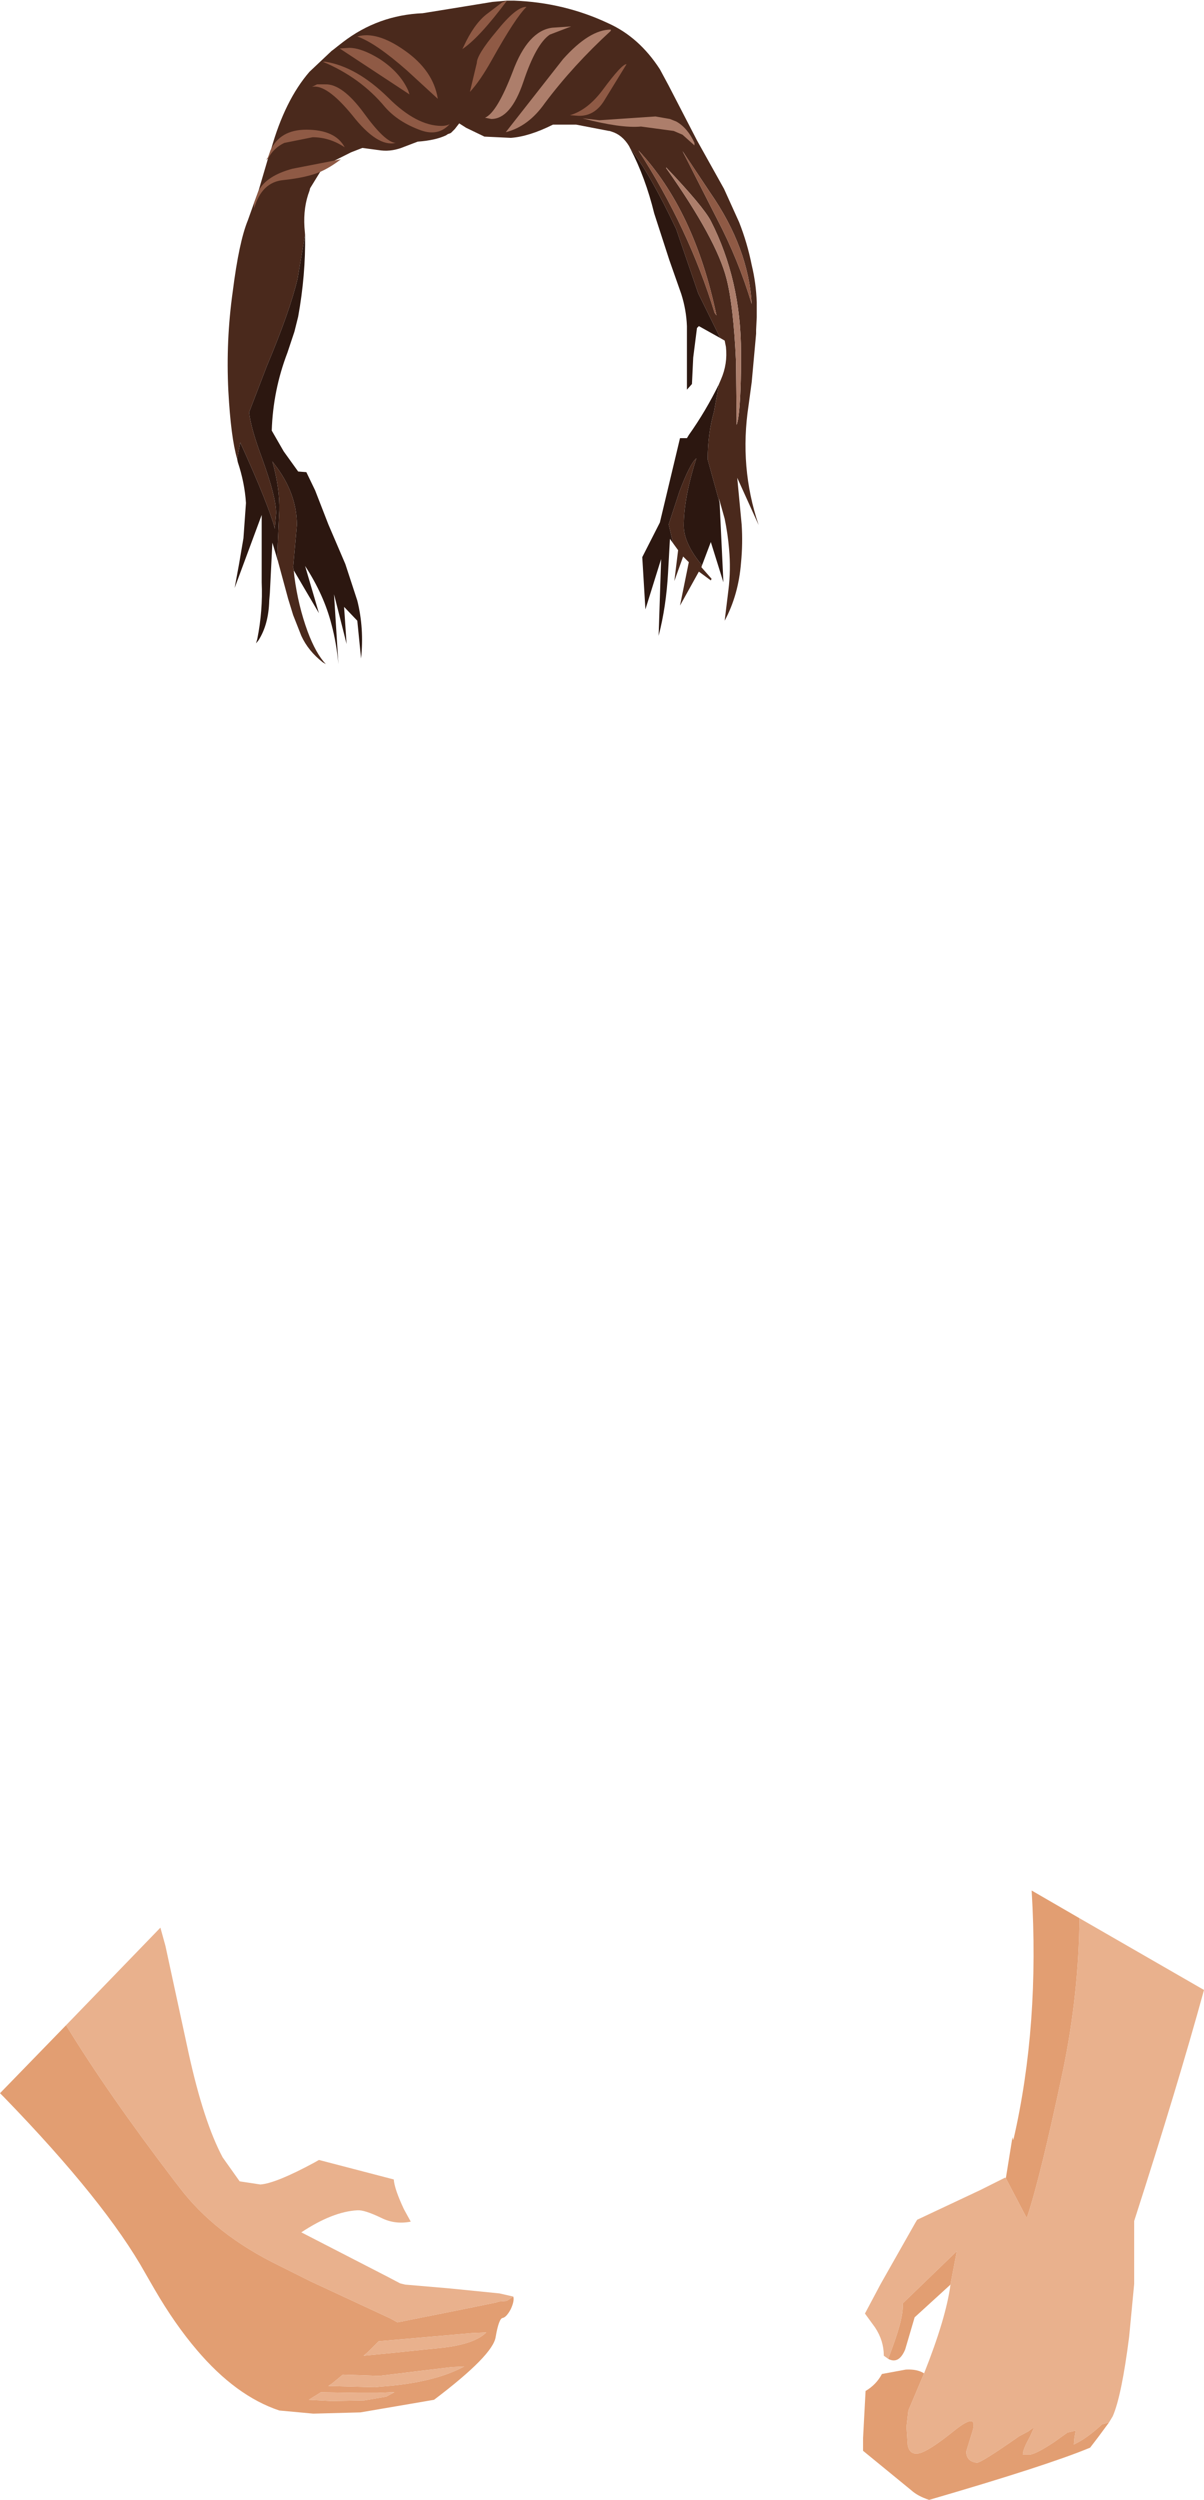 <?xml version="1.0" encoding="UTF-8" standalone="no"?>
<svg xmlns:xlink="http://www.w3.org/1999/xlink" height="198.55px" width="95.7px" xmlns="http://www.w3.org/2000/svg">
  <g transform="matrix(1.0, 0.0, 0.0, 1.0, 62.95, 201.3)">
    <path d="M-44.1 -164.85 Q-44.6 -166.55 -44.8 -170.25 -45.0 -174.25 -44.45 -178.15 -43.95 -182.1 -43.25 -183.8 L-42.75 -185.2 -42.4 -186.15 -41.65 -188.7 -41.45 -189.35 -41.4 -189.45 Q-40.3 -193.35 -38.35 -195.6 L-36.6 -197.25 -36.4 -197.4 -36.15 -197.6 -35.7 -197.95 Q-32.9 -200.1 -29.35 -200.25 L-25.95 -200.8 -23.8 -201.15 -22.65 -201.25 -22.1 -201.25 Q-18.1 -201.1 -14.6 -199.45 -12.15 -198.35 -10.5 -195.8 L-9.8 -194.5 -7.55 -190.15 -5.4 -186.3 -4.2 -183.65 Q-3.55 -182.0 -3.2 -180.25 -2.85 -178.8 -2.8 -177.3 L-2.8 -176.2 -2.8 -176.15 -2.8 -176.1 -2.85 -175.1 -2.85 -175.05 -2.85 -174.8 -3.2 -170.95 -3.45 -169.1 Q-4.2 -164.2 -2.65 -159.6 L-4.35 -163.35 -4.0 -159.65 Q-3.9 -158.15 -4.05 -156.6 -4.25 -154.05 -5.35 -152.0 L-5.05 -154.45 Q-4.85 -156.05 -5.0 -157.7 -5.1 -158.9 -5.35 -160.1 L-5.8 -161.7 -5.75 -161.35 -6.7 -164.8 Q-6.7 -166.85 -6.2 -168.6 L-5.8 -170.8 -5.65 -171.15 Q-5.1 -172.4 -5.25 -173.75 L-5.35 -174.25 -5.7 -174.45 -7.45 -178.0 -9.2 -183.1 Q-11.3 -187.55 -12.85 -189.5 L-12.95 -189.7 Q-13.5 -190.6 -14.35 -190.85 L-14.5 -190.9 -14.55 -190.9 -17.15 -191.4 -19.0 -191.4 Q-20.9 -190.45 -22.35 -190.35 L-24.45 -190.45 -24.55 -190.5 -25.9 -191.15 -26.45 -191.5 -26.8 -191.05 -27.1 -190.75 -27.2 -190.7 -27.35 -190.65 -27.5 -190.55 Q-28.35 -190.15 -29.75 -190.05 L-30.8 -189.65 Q-31.75 -189.25 -32.65 -189.35 L-34.15 -189.55 -35.05 -189.2 -36.35 -188.55 -37.05 -188.1 -37.5 -187.65 -38.3 -186.35 -38.35 -186.15 Q-38.85 -184.85 -38.75 -183.25 L-38.7 -182.65 -39.3 -179.15 Q-39.9 -176.6 -41.75 -172.2 L-43.15 -168.55 Q-43.0 -167.25 -42.1 -164.85 -41.0 -161.8 -41.0 -160.55 L-41.1 -159.45 -41.1 -159.3 Q-41.6 -161.2 -43.85 -166.15 L-44.1 -164.85 M-7.15 -156.4 L-7.2 -156.25 -6.45 -155.4 -6.4 -155.35 -6.4 -155.3 -6.45 -155.2 -7.4 -155.9 -8.9 -153.2 -8.2 -156.65 -8.65 -157.1 -9.35 -155.15 -9.05 -157.6 -9.45 -158.15 -9.8 -159.65 -8.95 -162.25 Q-8.1 -164.5 -7.6 -164.9 -8.6 -161.75 -8.6 -159.55 -8.6 -158.15 -7.15 -156.4 M-10.0 -187.95 Q-6.0 -182.3 -5.2 -179.15 -4.65 -177.0 -4.45 -172.6 L-4.4 -168.0 -4.4 -167.55 Q-4.1 -168.35 -4.05 -172.0 L-4.05 -173.3 Q-4.05 -179.05 -6.45 -183.75 -7.05 -184.9 -10.0 -188.0 L-10.0 -187.95 M-6.5 -186.0 L-8.7 -189.3 -5.95 -183.9 Q-4.25 -180.65 -3.2 -177.15 -3.45 -181.6 -6.5 -186.0 M-6.0 -176.25 Q-7.75 -184.6 -12.2 -189.35 -8.2 -183.15 -6.15 -176.45 L-6.0 -176.25 M-40.85 -156.7 L-40.9 -157.45 -40.75 -160.75 Q-40.7 -162.5 -41.3 -164.65 L-41.15 -164.45 Q-39.35 -162.15 -39.35 -159.6 L-39.65 -156.25 -39.6 -156.0 -39.55 -155.5 Q-39.25 -153.2 -38.5 -151.15 -37.85 -149.4 -37.05 -148.55 L-37.3 -148.7 Q-38.45 -149.6 -39.0 -150.8 L-39.65 -152.45 -40.05 -153.75 -40.85 -156.7" fill="#4a291c" fill-rule="evenodd" stroke="none"/>
    <path d="M-44.1 -164.85 L-43.85 -166.15 Q-41.6 -161.2 -41.1 -159.3 L-41.1 -159.45 -41.0 -160.55 Q-41.0 -161.8 -42.1 -164.85 -43.0 -167.25 -43.15 -168.55 L-41.75 -172.2 Q-39.9 -176.6 -39.3 -179.15 L-38.7 -182.65 Q-38.65 -179.45 -39.25 -176.15 L-39.55 -174.95 -40.1 -173.3 Q-41.25 -170.3 -41.35 -167.1 L-40.4 -165.45 -39.25 -163.85 -38.6 -163.8 -37.9 -162.35 -36.85 -159.65 -35.5 -156.5 -34.55 -153.6 Q-34.0 -151.4 -34.25 -149.0 L-34.55 -152.0 -35.6 -153.1 -35.4 -150.15 -36.4 -154.1 -36.05 -148.55 Q-36.2 -150.2 -36.6 -151.7 -37.2 -154.05 -38.7 -156.35 L-37.6 -152.6 -39.6 -156.0 -39.65 -156.25 -39.35 -159.6 Q-39.35 -162.15 -41.15 -164.45 L-41.3 -164.65 Q-40.7 -162.5 -40.75 -160.75 L-40.9 -157.45 -40.85 -156.7 -41.3 -158.2 -41.5 -154.2 -41.55 -153.6 Q-41.6 -151.7 -42.4 -150.45 L-42.6 -150.2 -42.5 -150.55 Q-42.05 -152.8 -42.15 -155.05 L-42.15 -155.3 -42.15 -160.4 -44.3 -154.6 -43.95 -156.5 -43.6 -158.55 -43.4 -161.35 Q-43.5 -162.95 -44.05 -164.6 L-44.1 -164.85 M-12.85 -189.5 Q-11.3 -187.55 -9.2 -183.1 L-7.45 -178.0 -5.7 -174.45 -7.4 -175.4 -7.55 -175.25 -7.85 -172.9 -7.95 -170.8 -8.35 -170.35 -8.35 -175.4 Q-8.4 -176.7 -8.8 -177.95 L-9.75 -180.65 -10.95 -184.35 Q-11.65 -187.2 -12.85 -189.5 M-5.8 -170.8 L-6.2 -168.6 Q-6.7 -166.85 -6.7 -164.8 L-5.75 -161.35 -5.45 -155.05 -6.45 -158.25 -7.15 -156.4 Q-8.6 -158.15 -8.6 -159.55 -8.6 -161.75 -7.6 -164.9 -8.1 -164.5 -8.95 -162.25 L-9.8 -159.65 -9.45 -158.15 -9.7 -158.5 -9.85 -155.8 Q-10.0 -153.1 -10.6 -150.8 L-10.4 -156.9 -11.65 -152.9 -11.9 -157.05 -10.5 -159.8 -8.9 -166.5 -8.35 -166.5 -8.2 -166.75 Q-6.85 -168.65 -5.8 -170.8" fill="#2c1710" fill-rule="evenodd" stroke="none"/>
    <path d="M-6.5 -186.0 Q-3.45 -181.6 -3.2 -177.15 -4.25 -180.65 -5.95 -183.9 L-8.7 -189.3 -6.5 -186.0 M-6.0 -176.25 L-6.15 -176.45 Q-8.2 -183.15 -12.2 -189.35 -7.75 -184.6 -6.0 -176.25" fill="#8f5a45" fill-rule="evenodd" stroke="none"/>
    <path d="M-10.0 -187.95 L-10.0 -188.0 Q-7.05 -184.9 -6.45 -183.75 -4.05 -179.05 -4.05 -173.3 L-4.05 -172.0 Q-4.1 -168.35 -4.4 -167.55 L-4.4 -168.0 -4.45 -172.6 Q-4.65 -177.0 -5.2 -179.15 -6.0 -182.3 -10.0 -187.95" fill="#ad7e6b" fill-rule="evenodd" stroke="none"/>
    <path d="M-23.05 -201.1 L-22.65 -201.25 Q-24.85 -198.3 -26.2 -197.4 L-26.1 -197.6 Q-25.3 -199.35 -24.3 -200.15 L-23.05 -201.1 M-21.1 -200.75 Q-21.95 -199.95 -23.85 -196.55 -24.8 -194.85 -25.6 -194.0 L-25.05 -196.3 Q-25.05 -196.95 -23.5 -198.8 -21.9 -200.8 -21.1 -200.75 M-14.9 -193.35 Q-15.65 -192.1 -16.9 -192.1 L-16.95 -192.1 -17.65 -192.15 Q-16.25 -192.55 -15.05 -194.15 -13.5 -196.25 -13.15 -196.2 L-14.9 -193.35 M-27.85 -191.3 Q-27.45 -191.3 -27.2 -191.45 -28.1 -190.45 -29.5 -190.95 -31.3 -191.6 -32.35 -192.8 -34.3 -195.15 -37.3 -196.4 L-37.1 -196.4 Q-34.6 -196.0 -32.1 -193.55 -29.85 -191.3 -27.85 -191.3 M-32.75 -196.6 Q-31.15 -195.55 -30.5 -194.1 L-30.4 -193.8 -35.95 -197.45 -35.2 -197.5 Q-34.2 -197.5 -32.75 -196.6 M-38.1 -190.4 L-40.35 -189.95 Q-41.2 -189.55 -41.65 -188.7 L-41.8 -188.6 -41.65 -188.8 -41.45 -189.35 Q-40.7 -191.0 -38.6 -191.0 -36.3 -191.0 -35.55 -189.6 -36.75 -190.4 -38.1 -190.4 M-35.85 -188.65 Q-36.7 -188.0 -37.5 -187.65 -38.55 -187.2 -40.4 -187.0 -42.15 -186.85 -42.75 -184.75 L-42.75 -185.2 -42.4 -186.15 Q-41.75 -187.35 -39.7 -187.9 L-36.35 -188.55 -35.85 -188.65 M-38.15 -194.4 L-37.75 -194.6 -37.1 -194.6 Q-35.75 -194.65 -34.05 -192.35 -32.35 -190.0 -31.5 -189.95 -32.95 -189.6 -34.95 -192.15 -37.0 -194.65 -38.15 -194.4 M-28.15 -193.45 L-30.6 -195.7 Q-33.1 -197.9 -34.55 -198.4 -33.0 -198.85 -30.8 -197.3 -28.5 -195.7 -28.15 -193.45" fill="#8f5a45" fill-rule="evenodd" stroke="none"/>
    <path d="M-14.4 -198.85 Q-17.4 -196.1 -19.65 -193.1 -20.95 -191.25 -22.75 -190.8 L-18.2 -196.6 Q-16.1 -198.95 -14.4 -198.95 L-14.4 -198.85 M-19.25 -198.55 Q-20.35 -197.8 -21.35 -194.8 -22.35 -191.85 -23.9 -191.85 L-24.4 -191.95 Q-23.45 -192.35 -22.2 -195.6 -21.0 -198.85 -19.05 -199.1 L-17.55 -199.2 -19.25 -198.55 M-9.4 -190.9 L-12.0 -191.25 Q-13.6 -191.1 -16.65 -191.9 L-15.3 -191.75 -10.85 -192.05 -9.7 -191.85 -9.2 -191.65 Q-8.3 -191.15 -7.75 -189.95 L-7.75 -189.75 -8.7 -190.6 -9.4 -190.9" fill="#ad7e6b" fill-rule="evenodd" stroke="none"/>
    <path d="M17.5 -31.4 L17.55 -31.55 17.6 -31.35 17.5 -31.4" fill="#edb387" fill-rule="evenodd" stroke="none"/>
    <path d="M22.85 -48.95 L32.75 -43.25 Q30.65 -35.6 27.2 -24.9 L27.2 -19.9 26.8 -15.7 Q26.2 -11.0 25.5 -9.4 L25.2 -8.9 24.65 -8.75 Q23.4 -7.6 22.4 -7.15 L22.45 -7.7 22.55 -8.25 21.9 -8.1 20.85 -7.35 Q19.5 -6.45 18.95 -6.35 L18.35 -6.35 Q18.35 -6.75 18.85 -7.65 L18.95 -7.85 19.15 -8.3 Q19.35 -8.65 18.8 -8.2 L18.05 -7.8 Q15.05 -5.7 14.7 -5.7 13.85 -5.8 13.85 -6.6 L14.3 -8.05 Q14.9 -9.85 12.9 -8.25 10.85 -6.6 10.1 -6.45 9.35 -6.3 9.2 -7.1 L9.1 -8.55 9.25 -9.85 10.5 -12.8 Q12.25 -17.2 12.6 -19.85 L12.6 -19.9 13.1 -22.5 8.8 -18.35 Q8.9 -17.35 8.0 -14.9 L7.65 -13.95 7.3 -14.2 Q7.3 -15.4 6.6 -16.45 L5.8 -17.55 7.05 -19.9 9.8 -24.75 9.95 -25.0 14.95 -27.35 16.95 -28.35 17.0 -28.3 18.6 -25.25 18.7 -25.25 Q19.75 -28.4 21.55 -36.9 22.8 -43.0 22.85 -48.95 M-57.7 -40.45 L-50.2 -48.2 -49.8 -46.75 -47.95 -38.2 Q-46.75 -32.75 -45.25 -29.95 L-43.9 -28.05 -42.25 -27.8 Q-41.0 -27.9 -37.95 -29.55 L-37.6 -29.75 -31.65 -28.2 Q-31.6 -27.45 -30.85 -25.85 L-30.55 -25.3 -30.3 -24.85 Q-31.55 -24.6 -32.65 -25.15 -34.0 -25.8 -34.55 -25.75 -36.5 -25.65 -39.0 -24.0 L-32.1 -20.45 -31.15 -19.95 -30.75 -19.85 -27.25 -19.55 -23.25 -19.15 -22.15 -18.9 Q-22.65 -18.55 -22.7 -18.55 L-23.3 -18.5 -23.6 -18.4 -23.65 -18.4 -27.35 -17.65 -31.35 -16.85 -31.45 -16.9 -31.9 -17.15 -38.25 -20.1 -40.75 -21.35 Q-45.9 -23.85 -48.75 -27.65 L-49.1 -28.1 Q-54.4 -35.05 -57.7 -40.45 M-26.05 -13.35 Q-28.45 -12.05 -32.65 -11.75 L-33.15 -11.7 -36.85 -11.8 -36.55 -12.0 -35.7 -12.7 -32.8 -12.6 -27.05 -13.3 -26.05 -13.35 M-24.3 -16.05 Q-25.2 -15.15 -27.65 -14.85 L-31.5 -14.45 -34.05 -14.2 -33.7 -14.5 -33.2 -15.0 -32.85 -15.35 -25.45 -16.0 -24.3 -16.05 M-32.25 -10.95 L-34.0 -10.65 -36.6 -10.6 -38.4 -10.7 -38.25 -10.8 -37.6 -11.2 -37.45 -11.3 -34.45 -11.25 -34.1 -11.25 -32.95 -11.25 -31.85 -11.3 -31.6 -11.3 -32.25 -10.95" fill="#e9b18d" fill-rule="evenodd" stroke="none"/>
    <path d="M22.85 -48.95 Q22.8 -43.0 21.55 -36.9 19.75 -28.4 18.7 -25.25 L18.6 -25.25 17.0 -28.3 17.5 -31.4 17.6 -31.35 Q19.7 -40.45 19.05 -51.15 L22.85 -48.95 M7.65 -13.95 L8.0 -14.9 Q8.9 -17.35 8.8 -18.35 L13.1 -22.5 12.6 -19.9 12.6 -19.85 9.75 -17.25 9.0 -14.7 Q8.5 -13.5 7.65 -13.95 M10.5 -12.8 L9.25 -9.85 9.1 -8.55 9.2 -7.1 Q9.35 -6.3 10.1 -6.45 10.85 -6.6 12.9 -8.25 14.9 -9.85 14.3 -8.05 L13.85 -6.6 Q13.85 -5.8 14.7 -5.7 15.05 -5.7 18.05 -7.8 L18.8 -8.2 Q19.35 -8.65 19.15 -8.3 L18.95 -7.85 18.85 -7.65 Q18.35 -6.75 18.35 -6.35 L18.95 -6.35 Q19.5 -6.45 20.85 -7.35 L21.9 -8.1 22.55 -8.25 22.45 -7.7 22.4 -7.15 Q23.4 -7.6 24.65 -8.75 L25.2 -8.9 24.35 -7.75 23.7 -6.9 Q20.35 -5.5 10.9 -2.75 10.0 -3.05 9.5 -3.5 L5.65 -6.65 5.65 -6.95 5.65 -7.65 5.85 -11.4 Q6.7 -11.9 7.15 -12.75 L9.05 -13.1 Q9.95 -13.15 10.5 -12.8 M-57.7 -40.45 Q-54.4 -35.05 -49.1 -28.1 L-48.75 -27.65 Q-45.9 -23.85 -40.75 -21.35 L-38.25 -20.1 -31.9 -17.15 -31.45 -16.9 -31.35 -16.85 -27.35 -17.65 -23.65 -18.4 -23.6 -18.4 -23.3 -18.5 -22.7 -18.55 Q-22.65 -18.55 -22.15 -18.9 -22.05 -18.55 -22.35 -17.9 -22.7 -17.25 -23.0 -17.2 -23.3 -17.15 -23.55 -15.7 -23.75 -14.25 -28.45 -10.7 L-34.3 -9.7 -38.05 -9.6 -40.75 -9.85 Q-44.2 -11.0 -47.3 -14.65 -49.05 -16.7 -50.65 -19.45 L-51.4 -20.75 Q-54.55 -26.4 -62.6 -34.7 L-62.95 -35.05 -57.7 -40.45 M-26.05 -13.35 L-27.05 -13.3 -32.8 -12.6 -35.7 -12.7 -36.55 -12.0 -36.85 -11.8 -33.15 -11.7 -32.65 -11.75 Q-28.45 -12.05 -26.05 -13.35 M-32.25 -10.95 L-31.6 -11.3 -31.85 -11.3 -32.95 -11.25 -34.1 -11.25 -34.45 -11.25 -37.45 -11.3 -37.6 -11.2 -38.25 -10.8 -38.4 -10.7 -36.6 -10.6 -34.0 -10.65 -32.25 -10.95 M-24.3 -16.05 L-25.45 -16.0 -32.85 -15.35 -33.2 -15.0 -33.7 -14.5 -34.05 -14.2 -31.5 -14.45 -27.65 -14.85 Q-25.2 -15.15 -24.3 -16.05" fill="#e29e72" fill-rule="evenodd" stroke="none"/>
  </g>
</svg>
